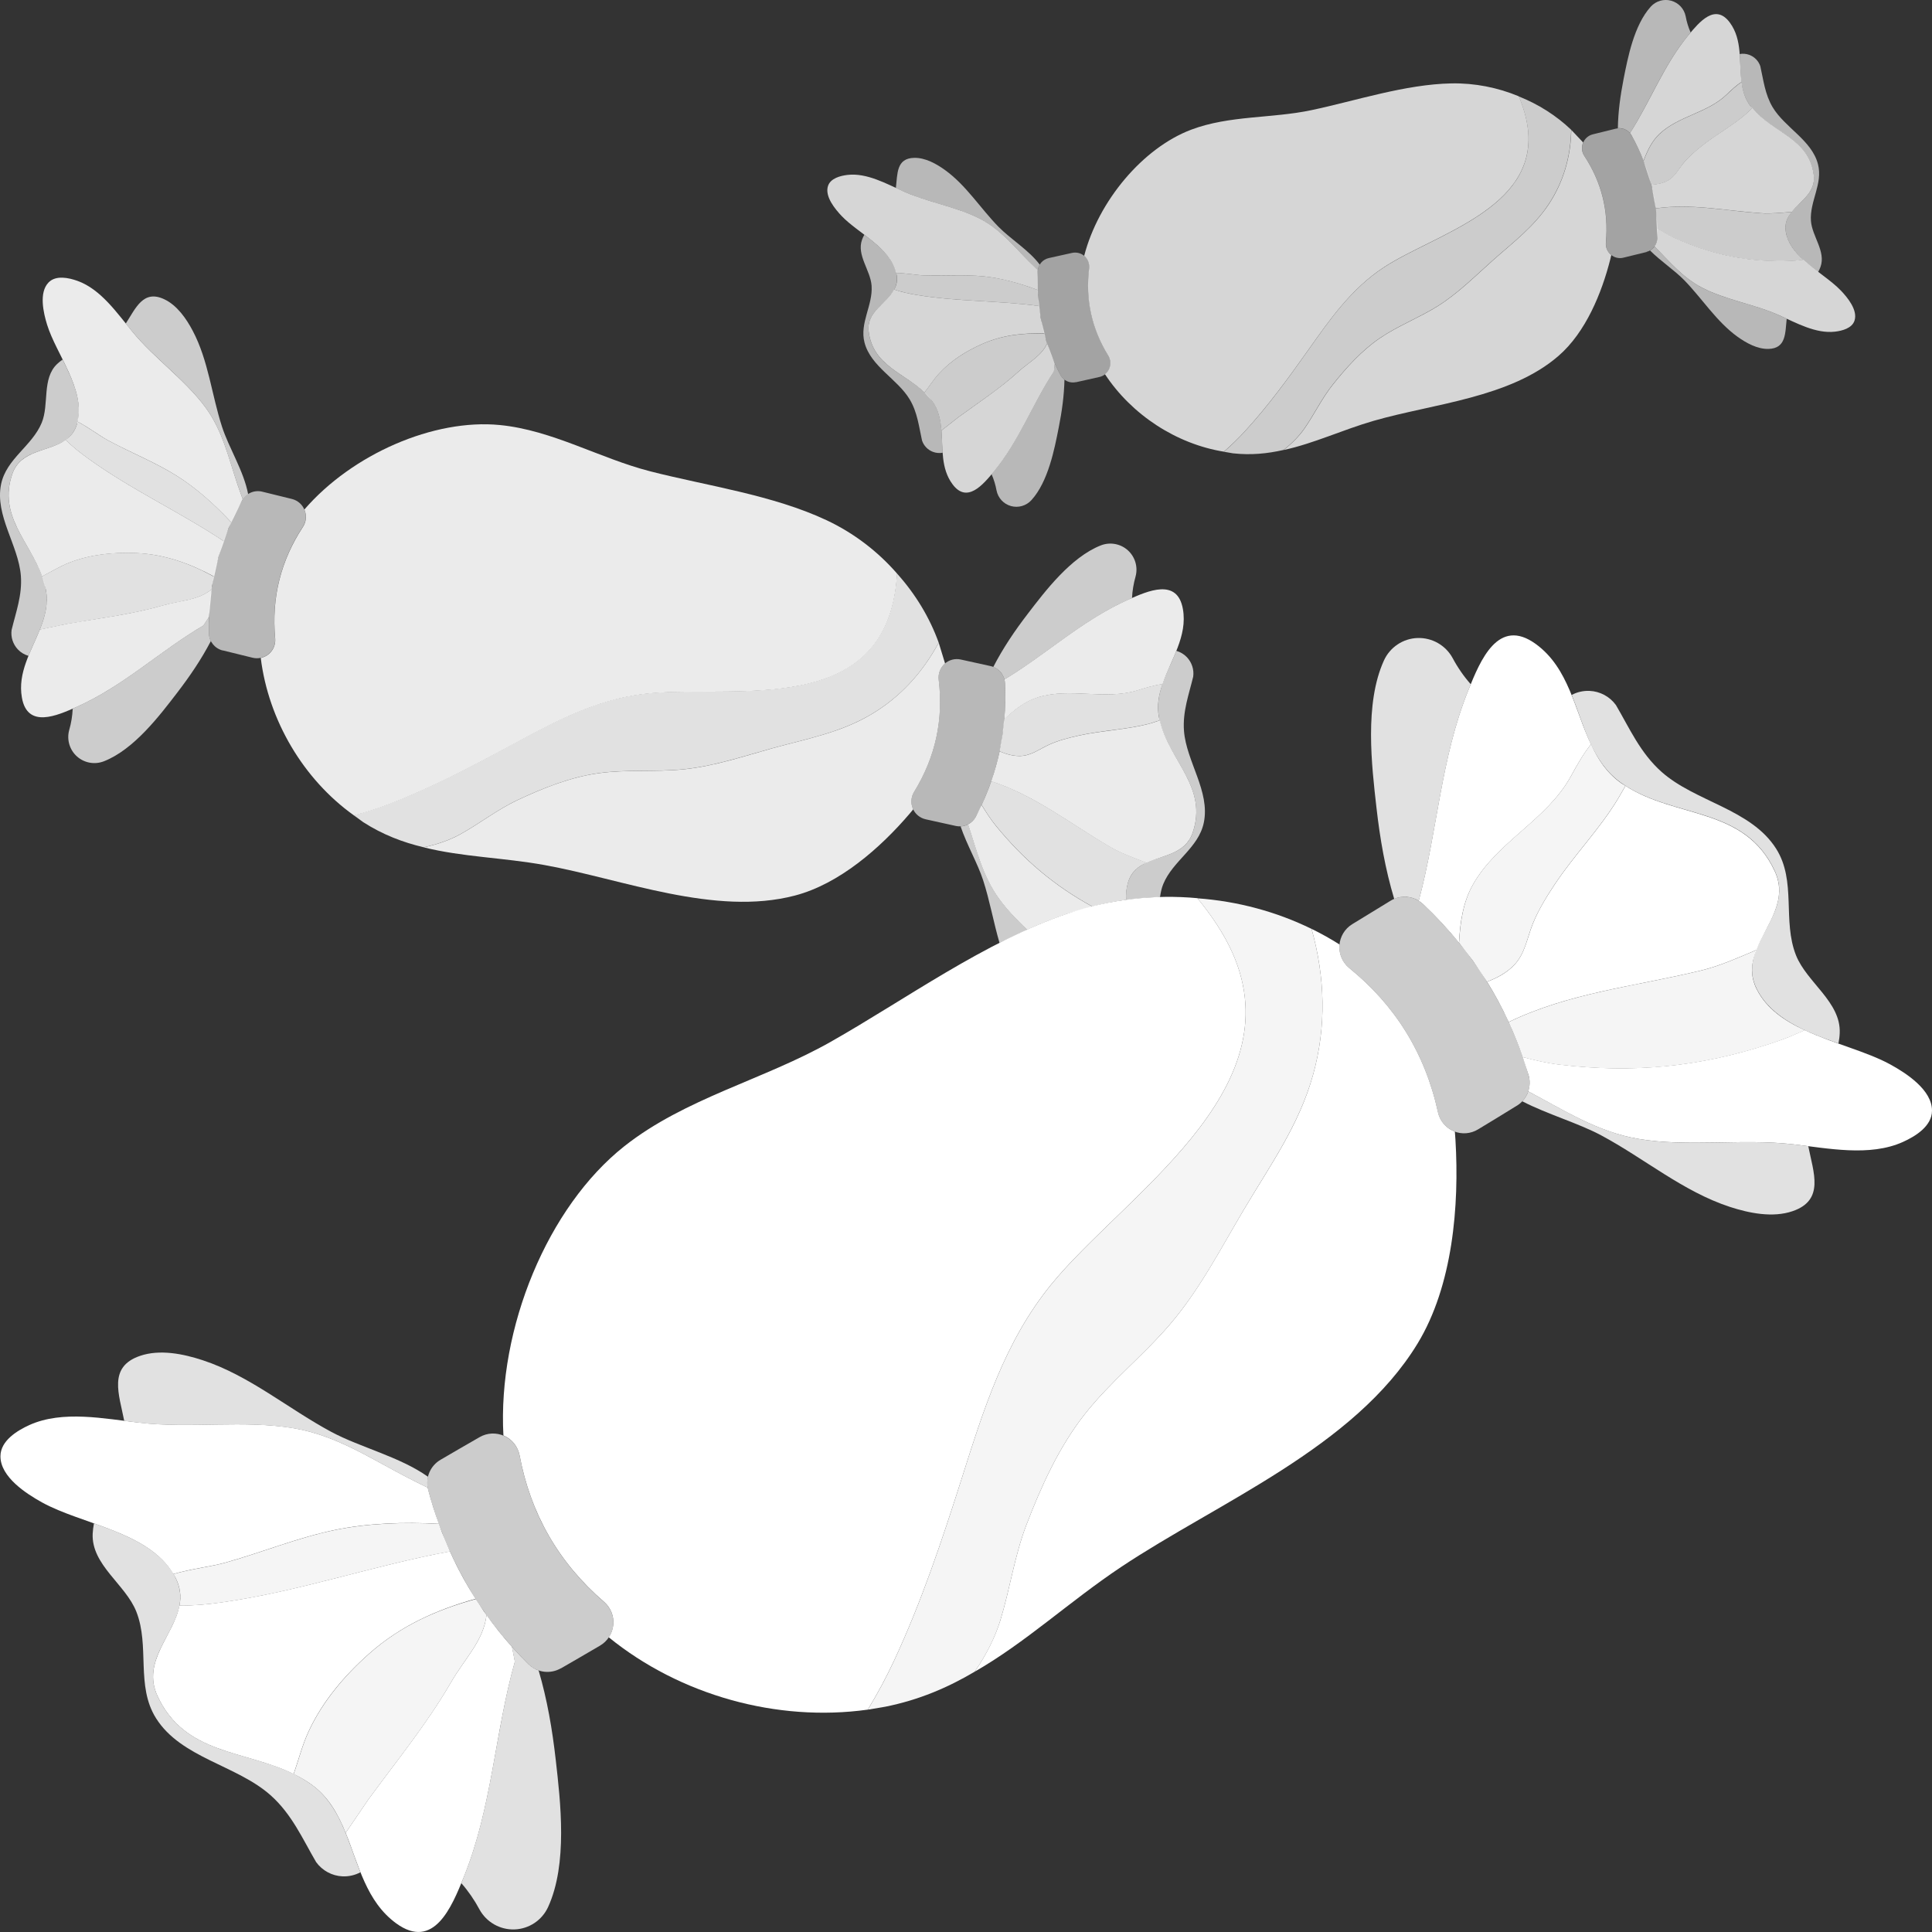 <svg viewBox="0 0 300 300" xmlns="http://www.w3.org/2000/svg"><rect x="0" y="0" width="300" height="300" fill="#333333" stroke="none"/><g fill="#fff" fill-rule="evenodd"><path d="m 253.1 20.67 c -.46 -.54 -1.16 -.83 -1.88 -.76 .04 -2.55 .38 -5.01 .88 -7.59 .66 -3.36 1.62 -8.4 4.23 -11.29 .8 -.88 2.03 -1.24 3.17 -.92 1.15 .32 2.02 1.25 2.25 2.42 .16 .87 .42 1.72 .77 2.51 -.11 .13 -.21 .26 -.31 .38 -3.89 4.69 -5.89 10.21 -9.11 15.25 z m 17.04 -12.28 c .49 -.09 1.01 -.05 1.49 .13 .81 .3 1.44 .95 1.71 1.76 .49 2.14 .71 4.34 1.91 6.36 1.9 3.18 6.07 5.12 7.04 8.84 .8 3.04 -1.3 5.77 -1.09 8.81 .17 2.4 2.36 4.76 1.48 7.17 -.1 .27 -.22 .53 -.36 .78 -2.28 -1.73 -4.57 -3.6 -5.02 -6.22 -.67 -3.94 4.83 -4.81 4.33 -8.81 -.75 -5.95 -6.7 -6.58 -9.81 -10.7 -1.76 -2.33 -1.47 -5.28 -1.68 -8.11 z m -13.22 29.88 c 2.35 2.37 4.39 4.87 7.42 6.43 3.68 1.9 8.11 2.54 11.94 4.26 .38 .17 .76 .35 1.16 .53 -.25 2.18 -.04 4.62 -2.84 4.69 -1.72 .04 -3.44 -.92 -4.8 -1.89 -3.27 -2.36 -5.48 -5.92 -8.27 -8.78 -1.5 -1.54 -3.65 -2.95 -5.31 -4.61 .28 -.16 .52 -.37 .71 -.63 z" opacity=".65"/><path d="m 139.11 29.19 c .26 -2.18 .05 -4.62 2.84 -4.68 1.72 -.04 3.44 .92 4.8 1.9 3.27 2.36 5.48 5.92 8.27 8.78 1.87 1.92 4.74 3.64 6.43 5.9 -.15 .26 -.26 .54 -.3 .85 -.45 -.44 -.91 -.87 -1.35 -1.32 -2.43 -2.43 -4.49 -5.02 -7.6 -6.63 -3.68 -1.9 -8.11 -2.55 -11.93 -4.27 -.38 -.17 -.76 -.35 -1.16 -.53 z m -4.9 7.26 c 2.28 1.73 4.57 3.6 5.01 6.22 .67 3.94 -4.83 4.8 -4.33 8.81 .74 5.95 6.69 6.58 9.8 10.71 1.76 2.33 1.47 5.28 1.68 8.11 -.49 .09 -1.01 .05 -1.49 -.13 -.81 -.3 -1.44 -.95 -1.71 -1.77 -.48 -2.14 -.7 -4.34 -1.9 -6.36 -1.9 -3.19 -6.06 -5.12 -7.03 -8.85 -.79 -3.04 1.31 -5.77 1.1 -8.81 -.16 -2.4 -2.36 -4.76 -1.48 -7.17 .1 -.27 .22 -.53 .36 -.78 z m 29.58 20 c .27 .6 .56 1.19 .87 1.78 .16 .29 .38 .54 .63 .73 -.06 2.5 -.39 4.91 -.89 7.42 -.66 3.36 -1.63 8.4 -4.24 11.28 -.8 .88 -2.03 1.24 -3.18 .92 s -2.01 -1.26 -2.24 -2.43 c -.16 -.87 -.42 -1.72 -.77 -2.51 .11 -.13 .21 -.26 .31 -.38 3.98 -4.8 5.99 -10.47 9.36 -15.59 l .14 -1.22 z" opacity=".65"/><path d="m 139.13 42.38 c -.86 -3.93 -5.9 -6.16 -8.46 -8.86 -.99 -1.05 -2.63 -3.01 -2.1 -4.64 .39 -1.2 1.93 -1.59 3.03 -1.72 2.98 -.35 6.04 1.37 8.67 2.55 3.82 1.72 8.25 2.37 11.93 4.27 3.11 1.61 5.17 4.2 7.6 6.63 .44 .44 .9 .88 1.35 1.32 -.01 .06 -.01 .11 -.02 .17 l .02 2.94 c -2.7 -1.03 -5.6 -1.83 -8.33 -2.12 -3.11 -.32 -6.27 -.05 -9.39 -.16 -1.12 -.04 -2.76 -.36 -4.31 -.38 z m -.29 2.57 c 1.1 .39 2.26 .64 3.4 .83 6.35 1.07 12.76 .87 19.13 1.74 l .23 1.88 .59 2.39 c -3.33 -.12 -6.53 .23 -9.68 1.62 -2.49 1.1 -4.87 2.59 -6.72 4.62 -.83 .91 -1.47 1.96 -2.24 2.91 -3.23 -3.09 -8 -4.18 -8.66 -9.47 -.39 -3.1 2.81 -4.31 3.95 -6.54 z m 23.76 8.37 l 1.19 3.14 -.14 1.22 c -3.37 5.12 -5.38 10.8 -9.36 15.59 -1.64 1.97 -4.14 4.99 -6.4 1.9 -1.8 -2.44 -1.47 -5.47 -1.7 -8.32 l 2.6 -2.04 c 3.16 -2.31 6.44 -4.45 9.35 -7.09 1.74 -1.59 3.59 -2.44 4.47 -4.41 z" opacity=".8"/><path d="m 139.13 42.38 c 1.55 .02 3.18 .34 4.31 .38 3.12 .12 6.29 -.16 9.39 .16 2.73 .28 5.63 1.09 8.33 2.12 l .01 .74 .21 1.74 c -6.38 -.87 -12.78 -.67 -19.13 -1.74 -1.14 -.19 -2.3 -.44 -3.4 -.83 .37 -.64 .54 -1.38 .38 -2.28 l -.09 -.29 z m 23.06 9.44 l .28 1.14 .13 .35 c -.88 1.97 -2.73 2.82 -4.47 4.41 -2.91 2.65 -6.19 4.78 -9.35 7.09 l -2.6 2.04 c -.13 -1.67 -.45 -3.27 -1.5 -4.66 l -1.14 -1.24 c .77 -.95 1.41 -2 2.24 -2.91 1.84 -2.02 4.23 -3.52 6.72 -4.62 3.15 -1.39 6.36 -1.74 9.68 -1.6 z" opacity=".75"/><path d="m 255.21 24.98 c -.52 -1.35 -1.15 -2.67 -1.86 -3.96 -.07 -.13 -.16 -.25 -.25 -.35 3.23 -5.03 5.23 -10.56 9.11 -15.25 1.64 -1.97 4.13 -4.99 6.4 -1.91 1.99 2.7 1.39 6.11 1.82 9.2 -.87 .57 -1.65 1.32 -2.38 2.02 -2.96 2.81 -7.38 3.27 -10.34 6.03 -1.22 1.14 -1.93 2.65 -2.51 4.22 z m 16.87 -8.21 c 3.15 3.88 8.83 4.62 9.56 10.42 .34 2.69 -2.03 3.96 -3.4 5.71 -1.61 .12 -3.21 .32 -4.83 .2 -5.66 -.4 -10.79 -1.53 -16.31 -.74 l -.67 -3.68 c .87 -.05 1.72 -.2 2.52 -.63 1.15 -.62 1.69 -1.81 2.5 -2.77 .78 -.94 1.73 -1.76 2.67 -2.52 2.29 -1.85 4.9 -3.21 7.12 -5.17 l .85 -.83 z m -14.8 18.64 c .89 .56 1.79 1.1 2.75 1.54 5.47 2.48 10.81 3.65 16.92 3.59 .58 -.01 1.17 -.02 1.75 -.07 l 1.34 -.14 c 1.88 1.75 4.3 3.2 5.83 4.81 1 1.05 2.63 3.01 2.1 4.64 -.39 1.2 -1.93 1.59 -3.03 1.72 -2.98 .35 -6.04 -1.37 -8.67 -2.55 -3.83 -1.71 -8.26 -2.36 -11.94 -4.26 -3.03 -1.56 -5.07 -4.06 -7.42 -6.43 .26 -.35 .41 -.78 .43 -1.24 l -.07 -1.62 z" opacity=".8"/><path d="m 270.43 12.72 c .16 1.35 .53 2.64 1.39 3.78 l .26 .28 -.85 .83 c -2.22 1.96 -4.83 3.32 -7.12 5.17 -.94 .76 -1.89 1.58 -2.67 2.52 -.8 .97 -1.34 2.15 -2.5 2.77 -.8 .43 -1.65 .57 -2.52 .63 l -1.21 -3.7 c .58 -1.56 1.29 -3.08 2.51 -4.22 2.96 -2.77 7.37 -3.22 10.34 -6.03 .74 -.7 1.51 -1.44 2.38 -2.02 z m -13.34 19.65 c 5.52 -.79 10.66 .34 16.31 .74 1.62 .12 3.22 -.08 4.83 -.2 -.7 .84 -1.15 1.8 -.93 3.1 .29 1.71 1.37 3.11 2.73 4.34 l -1.34 .14 c -.58 .04 -1.17 .06 -1.75 .07 -6.11 .06 -11.45 -1.11 -16.92 -3.59 -.97 -.44 -1.87 -.98 -2.75 -1.54 l -.11 -2.64 -.07 -.41 z" opacity=".75"/><path d="m 243.97 20.15 l 1.86 1.97 c -.01 .02 -.02 .05 -.03 .07 -.26 .67 -.19 1.42 .21 2.02 2.64 4.01 3.81 8.48 3.35 13.46 -.06 .71 .22 1.4 .76 1.87 .03 .02 .05 .04 .08 .06 -.05 .21 -.1 .42 -.15 .64 -1.33 5.27 -3.83 11.36 -8.02 15 -7.52 6.55 -19.49 7.44 -28.71 10.1 -4.88 1.41 -9.29 3.52 -14 4.54 1.34 -1.04 2.47 -2.22 3.26 -3.36 1.55 -2.24 2.69 -4.67 4.4 -6.81 2.11 -2.65 4.47 -5.27 7.28 -7.19 2.83 -1.93 6.04 -3.14 8.93 -4.94 3.17 -1.98 5.78 -4.61 8.55 -7.08 3.15 -2.81 6.41 -5.23 8.78 -8.82 2.3 -3.5 3.39 -7.41 3.47 -11.52 z m -53.91 49.99 c -7.41 -1.2 -14.33 -5.73 -18.48 -12.03 .28 -.23 .52 -.52 .66 -.87 .28 -.65 .22 -1.4 -.15 -2.01 -2.62 -4.25 -3.55 -8.78 -2.97 -13.55 .08 -.71 -.18 -1.42 -.71 -1.9 -.02 -.02 -.04 -.04 -.06 -.05 2.21 -8.55 9.13 -16.76 16.61 -19.59 5.96 -2.25 12.54 -1.73 18.7 -3.04 6.91 -1.46 14.52 -4.01 21.71 -4.15 3.62 -.07 7.19 .64 10.46 2 .7 1.64 1.23 3.38 1.43 5.14 1.39 12.37 -14.59 16.3 -22.4 21.43 -5.05 3.32 -8.35 8.07 -11.78 12.92 -3.07 4.34 -6.21 8.64 -9.81 12.56 -1.01 1.1 -2.09 2.14 -3.22 3.13 z" opacity=".8"/><path d="m 235.83 14.97 c 3.05 1.21 5.83 2.98 8.14 5.18 -.08 4.11 -1.16 8.01 -3.47 11.52 -2.36 3.59 -5.63 6.01 -8.78 8.82 -2.77 2.47 -5.38 5.1 -8.55 7.08 -2.9 1.8 -6.1 3.01 -8.93 4.94 -2.81 1.92 -5.17 4.54 -7.28 7.19 -1.71 2.14 -2.85 4.57 -4.4 6.81 -.79 1.14 -1.92 2.32 -3.26 3.36 -2.49 .57 -5.07 .83 -7.85 .52 l -1.4 -.24 c 1.13 -.98 2.21 -2.03 3.22 -3.13 3.6 -3.91 6.74 -8.22 9.81 -12.56 3.43 -4.85 6.72 -9.6 11.78 -12.92 7.81 -5.13 23.8 -9.06 22.4 -21.43 -.2 -1.76 -.73 -3.5 -1.43 -5.14 z" opacity=".75"/><path d="m 167.08 59.34 c -.97 .21 -1.95 -.24 -2.42 -1.11 -2.71 -5.14 -3.78 -10.53 -3.52 -16.13 .05 -.99 .76 -1.82 1.73 -2.03 1.01 -.23 2.36 -.53 3.6 -.8 .7 -.15 1.43 .04 1.96 .52 s .8 1.19 .71 1.9 c -.58 4.77 .35 9.29 2.97 13.55 .37 .61 .43 1.36 .15 2.01 -.28 .66 -.86 1.14 -1.55 1.29 -1.24 .28 -2.6 .58 -3.62 .81 z" opacity=".55"/><path d="m 154.24 103.56 c 1.51 -2.92 3.3 -5.58 5.36 -8.26 2.68 -3.5 6.67 -8.77 11.33 -10.61 1.43 -.56 3.05 -.27 4.19 .75 s 1.61 2.6 1.21 4.08 c -.31 1.1 -.5 2.23 -.55 3.34 -.2 .09 -.39 .17 -.58 .26 -7.16 3.19 -12.63 8.43 -19.23 12.39 -.23 -.89 -.87 -1.62 -1.73 -1.95 z m 28.42 -2.5 c .62 .18 1.2 .52 1.65 1 .76 .81 1.12 1.91 .97 3.01 -.66 2.75 -1.66 5.41 -1.43 8.43 .37 4.76 4.08 9.37 3.08 14.23 -.82 3.96 -4.8 5.91 -6.3 9.55 -.26 .63 -.4 1.31 -.5 2.02 -1.76 .06 -3.51 .21 -5.26 .45 -.06 -.91 .02 -1.81 .28 -2.7 1.47 -4.94 8.32 -2.79 10.03 -7.7 2.53 -7.29 -3.97 -11.42 -5.21 -17.95 -.7 -3.7 1.32 -6.93 2.69 -10.32 z m -32.32 26.95 c 1.36 4.08 2.28 8.13 4.89 11.66 1.24 1.68 2.73 3.21 4.28 4.7 -1.44 .65 -2.88 1.34 -4.3 2.06 -.94 -3.22 -1.52 -6.58 -2.55 -9.75 -.86 -2.64 -2.53 -5.49 -3.5 -8.36 .42 -.02 .82 -.13 1.18 -.32 z" opacity=".75"/><path d="m 155.95 111.68 c .16 -1.86 .19 -3.73 .1 -5.63 -.01 -.19 -.04 -.37 -.08 -.55 6.6 -3.97 12.06 -9.2 19.23 -12.39 3.01 -1.34 7.62 -3.41 8.48 1.46 .75 4.25 -1.89 7.85 -3.15 11.66 -1.33 .17 -2.65 .58 -3.9 .97 -5.02 1.55 -10.38 -.45 -15.38 1.06 -2.05 .62 -3.74 1.95 -5.29 3.43 z m 24.15 .17 c 1.42 6.27 7.55 10.38 5.08 17.49 -1.14 3.28 -4.56 3.41 -7.14 4.64 -1.95 -.76 -3.92 -1.44 -5.74 -2.51 -6.29 -3.69 -11.57 -7.92 -18.39 -10.16 .54 -1.53 .97 -3.08 1.31 -4.64 1.03 .44 2.1 .76 3.27 .72 1.68 -.06 2.99 -1.12 4.47 -1.78 1.43 -.64 3 -1.04 4.52 -1.38 3.7 -.82 7.49 -.91 11.17 -1.9 l 1.46 -.48 z m -27.68 13.14 c .69 1.13 1.41 2.25 2.25 3.28 4.3 5.26 9.06 9.29 14.95 12.51 l -3.82 1.09 c -2.12 .72 -4.22 1.56 -6.31 2.5 -1.55 -1.49 -3.04 -3.01 -4.28 -4.7 -2.61 -3.53 -3.53 -7.58 -4.89 -11.66 .5 -.26 .92 -.66 1.2 -1.18 l .89 -1.84 z" opacity=".9"/><path d="m 180.52 106.22 c -.59 1.65 -.9 3.35 -.56 5.15 l .14 .47 -1.46 .48 c -3.68 .99 -7.47 1.07 -11.17 1.9 -1.52 .34 -3.09 .74 -4.52 1.38 -1.48 .66 -2.78 1.72 -4.47 1.78 -1.17 .04 -2.23 -.28 -3.27 -.72 l .46 -2.61 .26 -2.37 c 1.55 -1.47 3.24 -2.81 5.29 -3.43 4.99 -1.51 10.35 .49 15.38 -1.06 1.25 -.39 2.57 -.8 3.9 -.97 z m -26.6 15.07 c 6.82 2.25 12.09 6.47 18.39 10.16 1.82 1.07 3.79 1.75 5.74 2.51 -1.31 .56 -2.4 1.42 -2.89 3.07 -.27 .89 -.34 1.79 -.28 2.7 -1.76 .24 -3.52 .58 -5.25 1.04 -5.89 -3.22 -10.65 -7.25 -14.95 -12.51 -.85 -1.03 -1.56 -2.15 -2.25 -3.28 .57 -1.22 1.07 -2.45 1.5 -3.69 z" opacity=".85"/><path d="m 12.02 65.46 c 1.24 -5.03 -3.3 -10.47 -4.71 -15.05 -.55 -1.78 -1.31 -4.97 .23 -6.55 1.14 -1.17 3.13 -.73 4.48 -.25 3.64 1.3 6.18 5.03 8.54 7.9 3.43 4.17 8.18 7.45 11.34 11.74 2.67 3.63 3.57 7.8 4.98 11.99 .26 .76 .54 1.53 .81 2.29 -.04 .06 -.08 .12 -.11 .19 l -1.66 3.41 c -2.53 -2.73 -5.42 -5.32 -8.4 -7.2 -3.4 -2.15 -7.21 -3.64 -10.75 -5.55 -1.27 -.69 -2.98 -2 -4.75 -2.92 z m -1.83 2.84 c 1.08 1.06 2.27 2.01 3.48 2.88 6.71 4.86 14.22 8.29 21.11 12.87 l -.84 2.38 -.69 3.1 c -3.77 -2.03 -7.67 -3.46 -12.1 -3.65 -3.5 -.15 -7.11 .21 -10.39 1.49 -1.48 .58 -2.82 1.42 -4.23 2.13 -1.94 -5.44 -6.87 -9.43 -4.61 -15.93 1.32 -3.78 5.67 -3.38 8.26 -5.26 z m 22.68 23.2 l -.42 4.3 -.86 1.33 c -6.81 3.99 -12.37 9.39 -19.71 12.65 -3.01 1.34 -7.63 3.4 -8.48 -1.46 -.68 -3.85 1.43 -7.16 2.79 -10.57 l 4.16 -.87 c 4.97 -.87 9.97 -1.45 14.84 -2.85 2.92 -.84 5.54 -.77 7.68 -2.54 z" opacity=".9"/><path d="m 12.02 65.46 c 1.77 .93 3.47 2.23 4.75 2.92 3.54 1.91 7.34 3.41 10.75 5.55 2.99 1.88 5.88 4.47 8.4 7.2 l -.42 .86 -.73 2.06 c -6.9 -4.58 -14.4 -8.01 -21.11 -12.87 -1.21 -.87 -2.4 -1.82 -3.48 -2.88 .8 -.53 1.43 -1.29 1.77 -2.43 l .06 -.41 z m -5.49 24.03 c 1.41 -.71 2.76 -1.55 4.23 -2.13 3.28 -1.28 6.89 -1.64 10.39 -1.49 4.44 .2 8.33 1.62 12.09 3.68 l -.33 1.48 -.05 .48 c -2.14 1.77 -4.76 1.7 -7.68 2.54 -4.87 1.39 -9.87 1.98 -14.84 2.85 l -4.16 .87 c .81 -2 1.35 -4.04 .94 -6.24 l -.59 -2.03 z" opacity=".85"/><path d="m 54.95 126.61 c -7.87 -5.62 -13.27 -14.8 -14.46 -24.44 .46 -.1 .89 -.31 1.26 -.62 .7 -.6 1.06 -1.49 .98 -2.4 -.59 -6.41 .91 -12.16 4.31 -17.33 .5 -.77 .6 -1.74 .26 -2.6 -.01 -.03 -.03 -.06 -.04 -.1 7.43 -8.6 20.11 -14.13 30.36 -13.12 8.16 .8 15.46 5.16 23.32 7.18 8.81 2.26 19.06 3.67 27.43 7.61 4.21 1.98 7.94 4.84 10.93 8.28 -.13 2.3 -.51 4.6 -1.29 6.75 -5.46 15.08 -26.15 10.48 -38.1 11.95 -7.73 .95 -14.24 4.55 -20.97 8.19 -6.02 3.25 -12.1 6.43 -18.49 8.89 -1.79 .69 -3.64 1.28 -5.5 1.77 z m 90.81 -26.82 l .99 3.23 c -.02 .02 -.05 .04 -.07 .06 -.68 .62 -1.02 1.53 -.92 2.44 .75 6.14 -.45 11.97 -3.82 17.45 -.48 .78 -.55 1.75 -.19 2.59 .02 .04 .03 .08 .05 .12 -.18 .22 -.35 .43 -.54 .65 -4.55 5.33 -10.91 10.92 -17.82 12.73 -12.42 3.26 -26.75 -2.55 -38.91 -4.74 -6.44 -1.16 -12.73 -1.24 -18.76 -2.75 2.14 -.43 4.12 -1.15 5.68 -2.01 3.07 -1.7 5.77 -3.85 8.97 -5.35 3.95 -1.85 8.17 -3.54 12.51 -4.14 4.37 -.61 8.76 -.17 13.14 -.6 4.79 -.47 9.3 -2.01 13.91 -3.29 5.24 -1.45 10.39 -2.37 15.17 -5.17 4.64 -2.72 8.11 -6.58 10.61 -11.21 z" opacity=".9"/><path d="m 139.29 89.06 c 2.85 3.17 5.07 6.83 6.47 10.73 -2.5 4.64 -5.97 8.5 -10.61 11.21 -4.78 2.8 -9.93 3.73 -15.17 5.17 -4.61 1.27 -9.12 2.82 -13.91 3.29 -4.37 .43 -8.76 -.01 -13.14 .6 -4.34 .61 -8.56 2.29 -12.51 4.14 -3.19 1.5 -5.9 3.65 -8.97 5.35 -1.56 .86 -3.54 1.58 -5.68 2.01 -3.2 -.76 -6.32 -1.94 -9.36 -3.89 l -1.48 -1.08 c 1.86 -.49 3.7 -1.08 5.5 -1.77 6.39 -2.46 12.48 -5.64 18.49 -8.89 6.73 -3.64 13.24 -7.24 20.97 -8.19 11.95 -1.46 32.64 3.13 38.1 -11.95 .78 -2.15 1.16 -4.46 1.29 -6.75 z" opacity=".85"/><path d="m 235.53 171.7 c 1.6 -.98 2.35 -2.9 1.84 -4.7 -3.07 -10.57 -8.69 -19.34 -16.42 -26.63 -1.37 -1.28 -3.43 -1.48 -5.03 -.5 -1.69 1.02 -3.92 2.39 -5.95 3.64 -1.16 .71 -1.89 1.94 -1.99 3.29 -.09 1.35 .48 2.67 1.53 3.52 7.07 5.74 11.75 13.14 13.77 22.39 .29 1.32 1.2 2.41 2.44 2.94 s 2.66 .42 3.81 -.29 c 2.06 -1.24 4.31 -2.62 5.99 -3.66 z" opacity=".75"/><path d="m 216.49 139.58 c -1.39 -4.64 -2.2 -9.28 -2.76 -14.22 -.73 -6.45 -1.89 -16.1 1.17 -22.81 .94 -2.05 2.95 -3.4 5.2 -3.48 s 4.36 1.11 5.45 3.09 c .79 1.48 1.75 2.87 2.83 4.09 -.12 .29 -.24 .58 -.35 .86 -4.33 10.7 -4.78 21.82 -7.72 32.76 -1.15 -.71 -2.58 -.82 -3.82 -.29 z m 27.56 -31.67 c .84 -.45 1.8 -.67 2.77 -.63 1.63 .07 3.14 .88 4.1 2.2 2.11 3.59 3.77 7.43 7.09 10.38 5.25 4.66 13.89 5.76 17.79 11.93 3.18 5.03 .95 11.17 3.08 16.54 1.68 4.24 7 7.25 6.79 12.09 -.02 .55 -.09 1.08 -.2 1.61 -5.11 -1.81 -10.32 -3.88 -12.63 -8.36 -3.48 -6.73 5.97 -11.45 2.76 -18.4 -4.76 -10.31 -15.87 -8.04 -23.86 -13.7 -4.52 -3.2 -5.69 -8.69 -7.69 -13.68 z m -6.74 61.56 c 5.61 2.93 10.71 6.28 17.08 7.37 7.74 1.32 16.11 -.06 24.01 .84 .78 .09 1.58 .19 2.39 .3 .8 4.09 2.57 8.38 -2.44 10.09 -3.08 1.06 -6.75 .31 -9.75 -.67 -7.26 -2.38 -13.3 -7.54 -19.98 -11.11 -3.6 -1.92 -8.28 -3.24 -12.24 -5.28 .42 -.44 .74 -.97 .93 -1.54 z" opacity=".85"/><path d="m 226.56 146.4 c -1.72 -2.12 -3.59 -4.12 -5.61 -6.03 -.2 -.19 -.42 -.35 -.65 -.49 2.94 -10.94 3.39 -22.07 7.72 -32.76 1.82 -4.5 4.6 -11.39 10.47 -7.11 5.13 3.74 6.01 10.24 8.56 15.57 -1.24 1.54 -2.22 3.32 -3.15 5.01 -3.74 6.77 -11.46 10.13 -15.21 16.82 -1.54 2.74 -1.97 5.87 -2.14 9 z m 25.84 -24.38 c 7.92 5.12 18.56 3.25 23.19 13.28 2.14 4.64 -1.35 8.28 -2.83 12.2 -2.83 1.19 -5.63 2.47 -8.64 3.2 -10.44 2.52 -20.34 3.42 -29.86 8 -.99 -2.17 -2.11 -4.25 -3.35 -6.25 1.54 -.59 3 -1.34 4.19 -2.58 1.72 -1.78 2.03 -4.24 2.92 -6.44 .86 -2.13 2.11 -4.16 3.38 -6.07 3.08 -4.65 7.02 -8.61 9.9 -13.42 l 1.11 -1.92 z m 27.86 37.94 c 4.4 2.09 9.6 3.31 13.29 5.34 2.4 1.32 6.47 3.92 6.45 7.17 -.01 2.4 -2.57 3.97 -4.49 4.84 -5.18 2.35 -11.69 .99 -17.12 .37 -7.89 -.9 -16.27 .47 -24.01 -.84 -6.37 -1.09 -11.48 -4.43 -17.08 -7.37 .26 -.78 .3 -1.64 .07 -2.48 l -.94 -2.86 c 1.89 .49 3.79 .95 5.74 1.18 11.31 1.35 21.62 .39 32.62 -3.22 1.05 -.35 2.1 -.71 3.12 -1.12 l 2.34 -1.02 z"/><path d="m 247.06 115.57 c 1.06 2.35 2.46 4.46 4.67 6.03 l .67 .42 -1.11 1.92 c -2.89 4.81 -6.82 8.77 -9.9 13.42 -1.27 1.91 -2.51 3.94 -3.38 6.07 -.89 2.21 -1.19 4.66 -2.92 6.44 -1.2 1.24 -2.66 1.98 -4.19 2.58 l -2.17 -3.24 -2.17 -2.82 c .18 -3.13 .6 -6.26 2.14 -9 3.75 -6.69 11.47 -10.05 15.21 -16.82 .93 -1.68 1.9 -3.47 3.15 -5.01 z m 25.7 31.93 c -.81 1.94 -1.09 3.95 .07 6.2 1.51 2.93 4.26 4.82 7.43 6.27 l -2.34 1.02 c -1.03 .41 -2.07 .78 -3.12 1.12 -11 3.61 -21.31 4.56 -32.62 3.22 -1.95 -.23 -3.85 -.68 -5.74 -1.18 -.64 -1.87 -1.37 -3.69 -2.18 -5.44 9.52 -4.58 19.43 -5.49 29.86 -8 3.01 -.73 5.81 -2.01 8.64 -3.2 z" opacity=".95"/><path d="m 87.09 259.05 c -1.62 .94 -3.67 .68 -5.01 -.62 -7.83 -7.73 -12.87 -16.85 -15.61 -27.11 -.47 -1.82 .33 -3.72 1.96 -4.66 1.7 -1 3.97 -2.31 6.04 -3.5 1.17 -.68 2.6 -.75 3.84 -.18 1.23 .56 2.12 1.69 2.37 3.02 1.68 8.95 5.96 16.58 13.13 22.77 1.02 .88 1.55 2.21 1.42 3.55 s -.9 2.54 -2.07 3.22 c -2.07 1.22 -4.36 2.54 -6.07 3.53 z" opacity=".75"/><path d="m 66.41 231.01 c -1.07 -.53 -2.15 -1.06 -3.2 -1.6 -5.78 -2.99 -10.98 -6.5 -17.52 -7.61 -7.74 -1.33 -16.11 .04 -24.01 -.87 -.78 -.09 -1.58 -.19 -2.39 -.3 -.79 -4.09 -2.56 -8.38 2.45 -10.09 3.09 -1.06 6.75 -.31 9.75 .68 7.26 2.39 13.29 7.55 19.97 11.13 4.48 2.4 10.64 3.86 15 6.96 -.13 .55 -.15 1.13 -.05 1.7 z m -51.81 5.54 c 5.11 1.82 10.31 3.89 12.62 8.37 3.47 6.74 -5.98 11.44 -2.78 18.4 4.75 10.31 15.86 8.05 23.84 13.72 4.52 3.21 5.68 8.7 7.68 13.69 -.84 .45 -1.8 .67 -2.77 .63 -1.63 -.07 -3.14 -.89 -4.1 -2.21 -2.1 -3.59 -3.76 -7.44 -7.08 -10.39 -5.25 -4.67 -13.89 -5.78 -17.78 -11.95 -3.17 -5.03 -.94 -11.17 -3.06 -16.55 -1.67 -4.24 -6.99 -7.25 -6.78 -12.1 .03 -.55 .1 -1.08 .2 -1.61 z m 64.9 19.17 c .82 .92 1.68 1.82 2.58 2.71 .46 .44 .99 .76 1.56 .96 1.33 4.54 2.11 9.08 2.66 13.92 .73 6.45 1.88 16.1 -1.19 22.81 -.94 2.05 -2.95 3.4 -5.21 3.48 -2.25 .08 -4.36 -1.12 -5.44 -3.09 -.79 -1.48 -1.75 -2.87 -2.83 -4.1 .12 -.29 .24 -.58 .35 -.86 4.44 -10.95 4.82 -22.35 7.96 -33.53 l -.45 -2.29 z" opacity=".85"/><path d="m 26.91 244.41 c -3.85 -6.57 -14.23 -7.71 -20.39 -11.12 -2.4 -1.33 -6.47 -3.93 -6.45 -7.17 .01 -2.4 2.58 -3.97 4.49 -4.84 5.18 -2.34 11.69 -.98 17.12 -.36 7.89 .91 16.27 -.46 24.01 .87 6.54 1.12 11.74 4.62 17.52 7.61 1.05 .55 2.13 1.07 3.2 1.6 .02 .11 .04 .21 .07 .31 .48 1.81 1.03 3.58 1.68 5.31 -5.45 -.31 -11.14 -.1 -16.21 .96 -5.8 1.2 -11.36 3.51 -17.06 5.09 -2.04 .57 -5.17 .93 -7.97 1.74 z m 42.96 -3.51 c 1.14 2.55 2.46 5.01 3.99 7.36 -6.05 1.7 -11.6 4.16 -16.48 8.46 -3.86 3.41 -7.32 7.47 -9.49 12.19 -.97 2.11 -1.53 4.37 -2.3 6.56 -7.62 -3.75 -16.92 -2.95 -21.15 -12.15 -2.46 -5.35 2.57 -9.37 3.41 -14.01 2.21 .02 4.43 -.19 6.59 -.5 12.05 -1.7 23.47 -5.71 35.42 -7.91 z m 5.68 9.86 c 1.2 1.71 2.52 3.36 3.95 4.96 l .45 2.29 c -3.15 11.19 -3.52 22.59 -7.96 33.53 -1.83 4.5 -4.61 11.39 -10.48 7.11 -4.64 -3.39 -5.8 -9.04 -7.84 -14.05 l 3.52 -5.17 c 4.38 -5.99 9.08 -11.72 12.82 -18.17 2.24 -3.86 5.07 -6.46 5.54 -10.5 z"/><path d="m 68.16 236.63 l .48 1.34 1.24 2.94 c -11.95 2.19 -23.37 6.21 -35.42 7.91 -2.16 .3 -4.38 .52 -6.59 .5 .28 -1.39 .16 -2.83 -.64 -4.39 l -.31 -.51 c 2.81 -.81 5.93 -1.17 7.97 -1.74 5.7 -1.58 11.26 -3.89 17.06 -5.09 5.07 -1.05 10.76 -1.27 16.21 -.96 z m 6.96 13.56 l .43 .58 c -.48 4.05 -3.31 6.64 -5.54 10.5 -3.73 6.45 -8.44 12.18 -12.82 18.17 l -3.52 5.17 c -1.19 -2.94 -2.69 -5.66 -5.38 -7.56 -.86 -.61 -1.76 -1.13 -2.69 -1.57 .77 -2.18 1.33 -4.45 2.3 -6.56 2.17 -4.71 5.63 -8.78 9.49 -12.19 4.88 -4.31 10.44 -6.77 16.5 -8.43 z" opacity=".95"/><path d="m 203.65 144.23 c 1.5 .73 2.95 1.54 4.35 2.43 -.01 .05 -.01 .09 -.01 .14 -.09 1.35 .48 2.67 1.53 3.52 7.07 5.74 11.75 13.14 13.77 22.39 .29 1.32 1.2 2.41 2.44 2.94 .06 .02 .12 .05 .18 .07 .04 .41 .07 .82 .09 1.23 .62 10.29 -.42 22.71 -5.89 31.69 -9.84 16.14 -30.94 24.62 -46.07 34.71 -8.01 5.35 -14.76 11.69 -22.69 16.23 1.82 -2.65 3.19 -5.42 3.97 -7.93 1.52 -4.93 2.19 -9.97 4.04 -14.82 2.29 -5.99 5.05 -12.09 9.02 -17.16 4 -5.11 9.11 -9.13 13.31 -14.05 4.6 -5.39 7.8 -11.63 11.39 -17.68 4.08 -6.89 8.59 -13.12 10.79 -20.97 2.14 -7.62 1.88 -15.26 -.21 -22.73 z m -17.7 -4.75 c 2.12 2.6 4.06 5.42 5.42 8.46 9.61 21.55 -17.01 37.81 -28.18 51.56 -7.22 8.89 -10.45 19.36 -13.86 30.09 -3.05 9.59 -6.25 19.17 -10.51 28.3 -1.21 2.59 -2.58 5.13 -4.07 7.58 -14.07 1.97 -29.14 -2.23 -40.22 -11.23 .39 -.57 .63 -1.24 .7 -1.94 .13 -1.34 -.4 -2.66 -1.42 -3.55 -7.17 -6.18 -11.45 -13.82 -13.13 -22.77 -.26 -1.33 -1.14 -2.46 -2.37 -3.02 -.05 -.02 -.09 -.04 -.14 -.06 -.91 -16.7 6.89 -35.51 18.77 -44.91 9.47 -7.48 21.65 -10.32 32.04 -16.21 11.65 -6.6 23.94 -15.57 36.83 -19.94 6.53 -2.21 13.44 -2.99 20.15 -2.37 z"/><path d="m 185.96 139.49 c 6.21 .45 12.26 2.08 17.7 4.75 2.09 7.47 2.35 15.11 .21 22.73 -2.21 7.85 -6.72 14.08 -10.79 20.97 -3.58 6.05 -6.79 12.3 -11.39 17.68 -4.2 4.92 -9.3 8.93 -13.31 14.05 -3.97 5.07 -6.73 11.17 -9.02 17.16 -1.85 4.85 -2.52 9.89 -4.04 14.82 -.77 2.51 -2.14 5.29 -3.97 7.93 -4.17 2.47 -8.68 4.4 -13.89 5.44 l -2.71 .46 c 1.49 -2.45 2.86 -4.98 4.07 -7.58 4.26 -9.13 7.46 -18.71 10.51 -28.3 3.41 -10.73 6.64 -21.2 13.86 -30.09 11.17 -13.75 37.79 -30.02 28.18 -51.56 -1.36 -3.05 -3.3 -5.86 -5.42 -8.46 z" opacity=".95"/><path d="m 255.67 39.11 c .96 -.24 1.64 -1.08 1.68 -2.07 .14 -5.8 -1.28 -11.11 -4 -16.01 -.49 -.86 -1.49 -1.29 -2.45 -1.05 -1.01 .24 -2.35 .58 -3.57 .88 -.69 .17 -1.26 .67 -1.52 1.34 s -.19 1.42 .21 2.02 c 2.64 4.01 3.81 8.48 3.35 13.46 -.06 .71 .22 1.4 .76 1.87 .54 .46 1.27 .64 1.96 .46 1.23 -.3 2.58 -.63 3.6 -.88 z" opacity=".55"/><path d="m 148.41 128.25 c 1.24 .27 2.52 -.31 3.12 -1.43 3.48 -6.62 4.87 -13.56 4.52 -20.77 -.07 -1.27 -.98 -2.34 -2.23 -2.62 -1.31 -.3 -3.04 -.68 -4.63 -1.02 -.9 -.2 -1.84 .05 -2.52 .67 s -1.02 1.53 -.92 2.44 c .75 6.14 -.45 11.97 -3.82 17.45 -.48 .78 -.55 1.75 -.19 2.59 s 1.1 1.46 2 1.66 c 1.59 .36 3.34 .75 4.66 1.03 z" opacity=".65"/><path d="m 37.69 77.53 c -.27 -.77 -.55 -1.53 -.81 -2.29 -1.42 -4.19 -2.31 -8.36 -4.98 -11.99 -3.16 -4.3 -7.9 -7.58 -11.34 -11.74 -.34 -.41 -.68 -.84 -1.03 -1.27 1.54 -2.37 2.7 -5.31 5.96 -3.78 2.01 .94 3.45 3.03 4.45 4.93 2.42 4.59 2.94 9.96 4.53 14.86 1.06 3.29 3.39 6.9 4.06 10.48 -.32 .21 -.61 .48 -.83 .81 z m -27.97 -21.71 c 1.64 3.3 3.21 6.77 2.23 10.05 -1.48 4.93 -8.32 2.78 -10.03 7.69 -2.54 7.29 3.96 11.42 5.2 17.96 .7 3.7 -1.32 6.93 -2.7 10.32 -.62 -.18 -1.2 -.52 -1.65 -1 -.76 -.81 -1.12 -1.92 -.97 -3.01 .66 -2.75 1.67 -5.41 1.44 -8.42 -.37 -4.76 -4.07 -9.37 -3.07 -14.23 .82 -3.96 4.81 -5.91 6.31 -9.54 1.18 -2.87 0 -6.85 2.39 -9.12 .27 -.26 .56 -.48 .86 -.69 z m 22.72 39.98 c -.03 .84 -.04 1.69 -.01 2.54 .02 .43 .13 .84 .31 1.21 -1.49 2.85 -3.25 5.44 -5.26 8.06 -2.69 3.5 -6.67 8.77 -11.34 10.6 -1.43 .56 -3.05 .27 -4.19 -.75 s -1.61 -2.6 -1.21 -4.08 c .32 -1.1 .5 -2.23 .55 -3.34 .2 -.09 .39 -.17 .58 -.26 7.34 -3.26 12.89 -8.66 19.71 -12.65 z" opacity=".75"/><path d="m 34.59 101.01 c -1.24 -.31 -2.12 -1.4 -2.16 -2.67 -.19 -7.48 1.64 -14.31 5.15 -20.63 .63 -1.11 1.92 -1.67 3.15 -1.36 1.3 .31 3.03 .74 4.6 1.13 .89 .22 1.63 .86 1.96 1.72 s .24 1.82 -.26 2.6 c -3.4 5.17 -4.9 10.93 -4.31 17.33 .08 .91 -.28 1.81 -.98 2.4 -.7 .6 -1.64 .82 -2.53 .6 -1.59 -.38 -3.33 -.81 -4.63 -1.14 z" opacity=".65"/></g></svg>